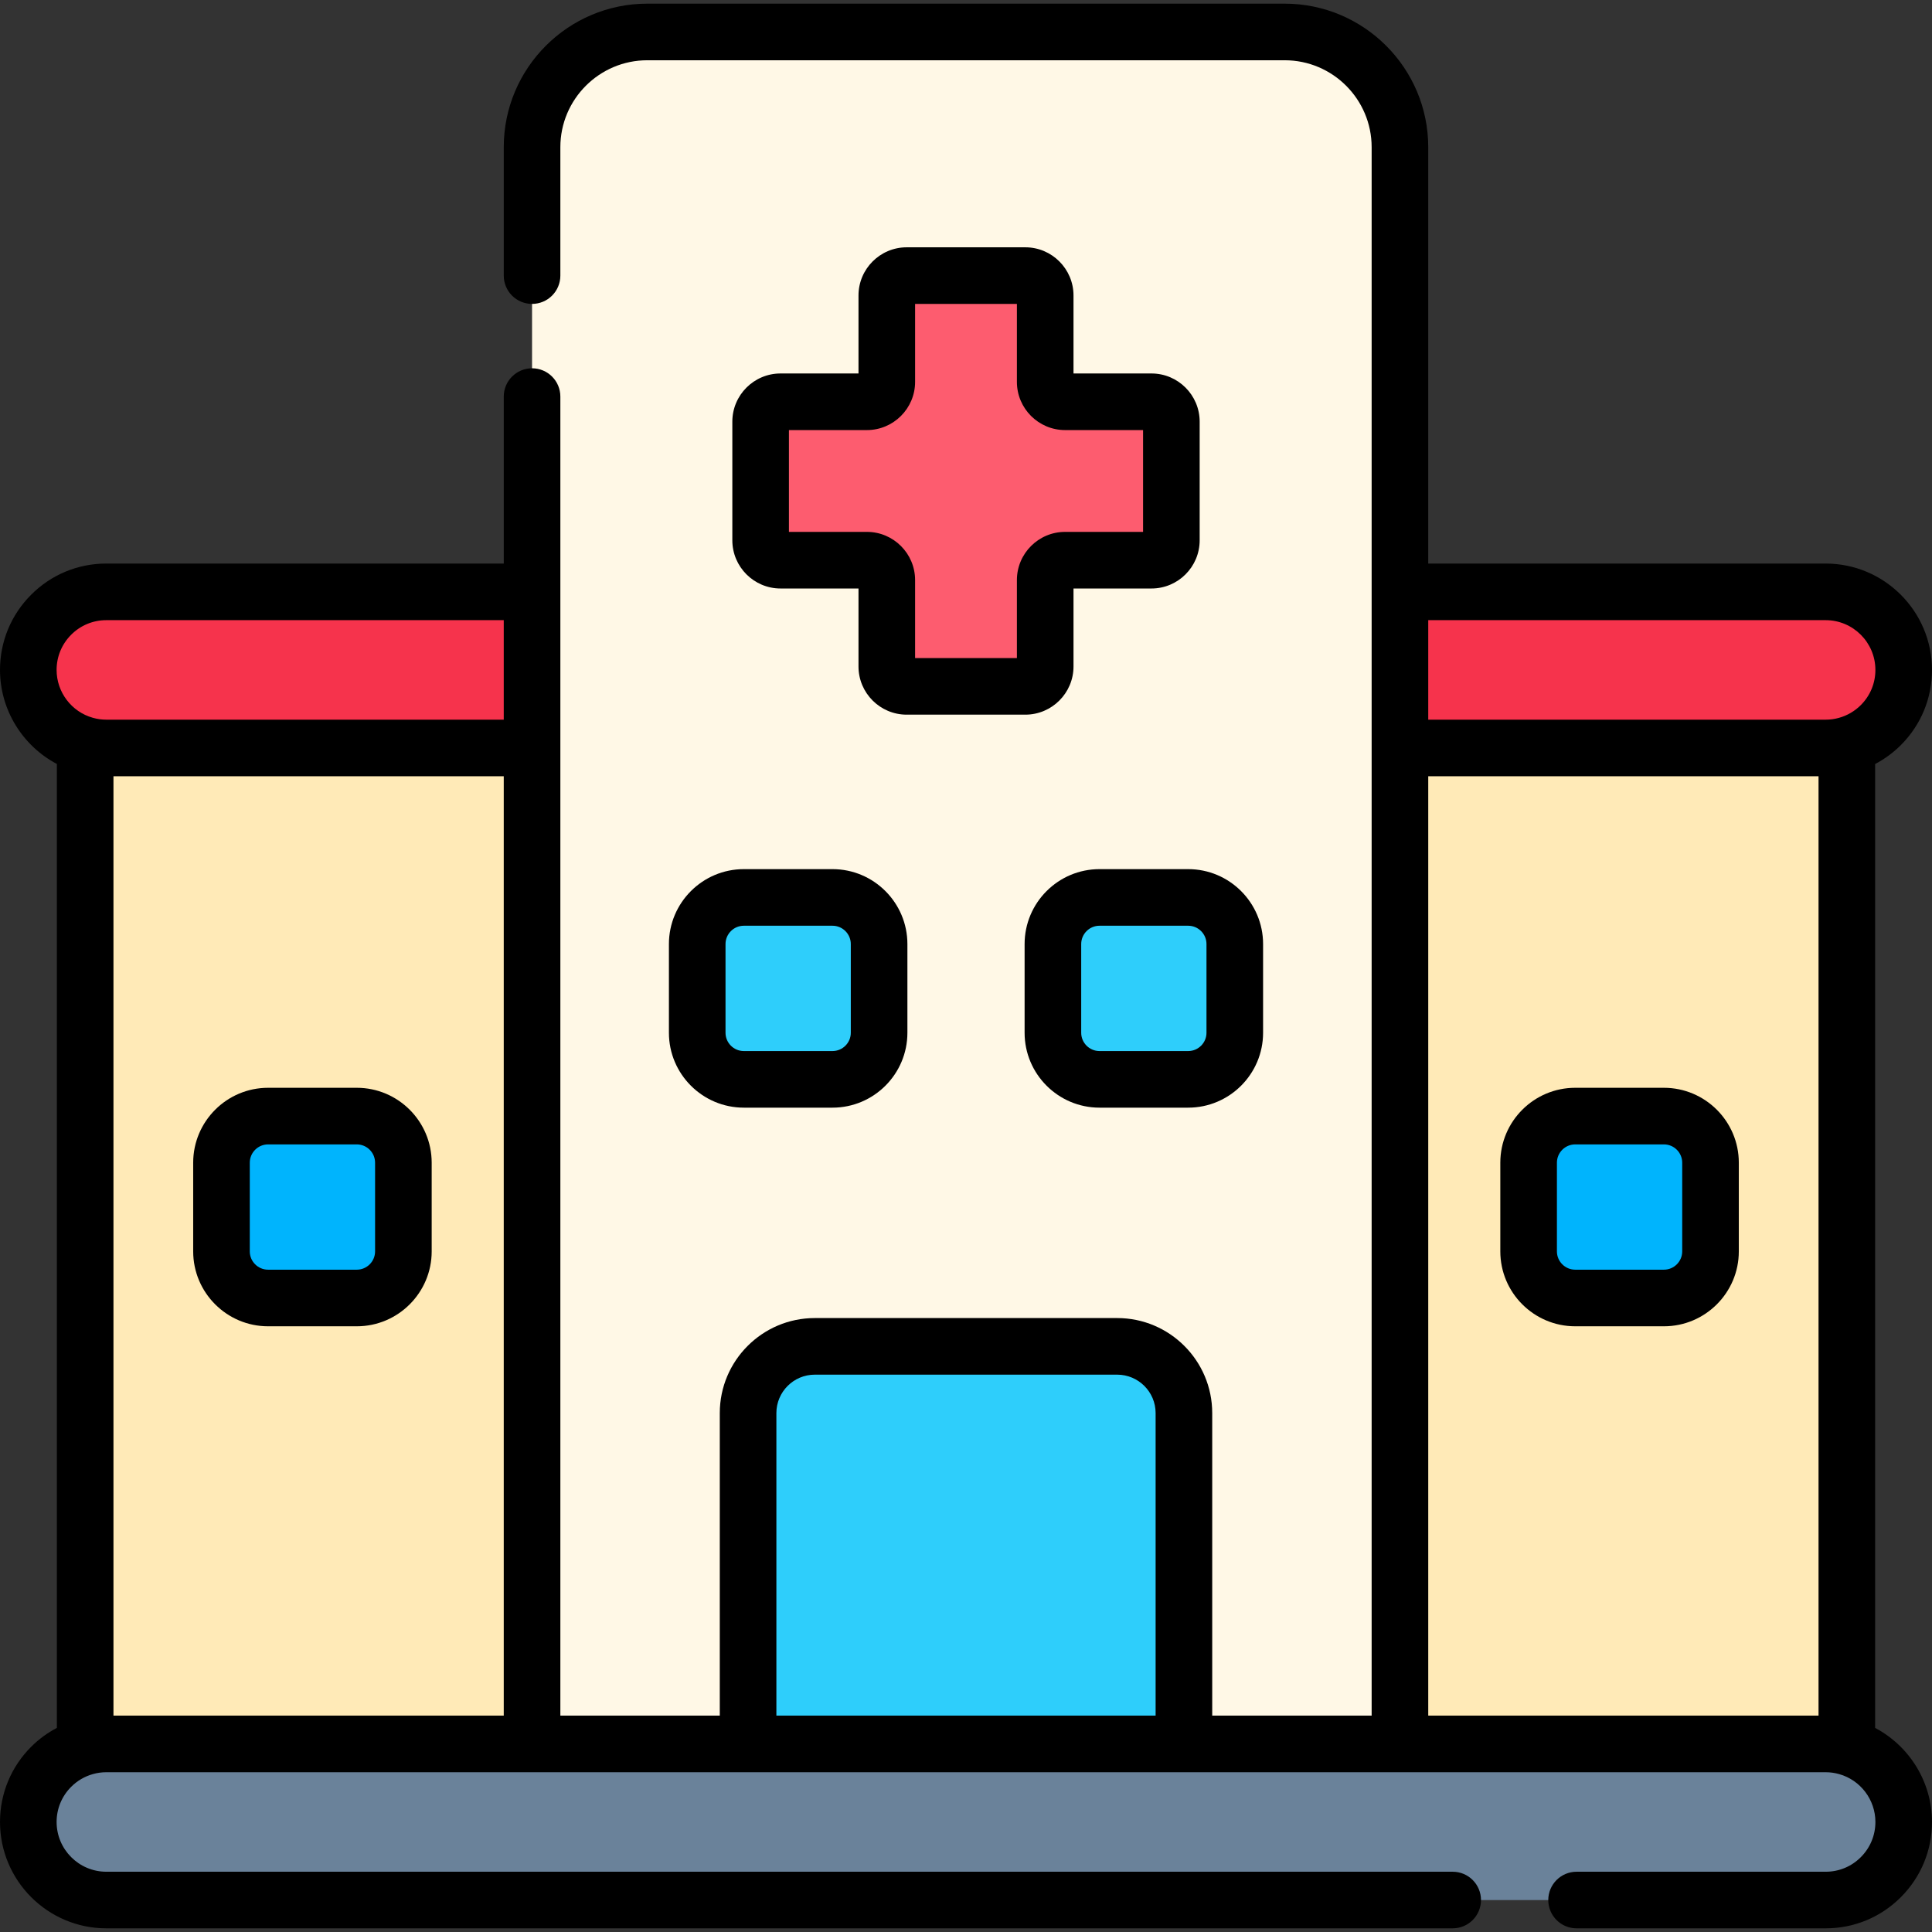<svg id="Capa_1" enable-background="new 0 0 512 512" height="512" viewBox="0 0 512 512" width="512" xmlns="http://www.w3.org/2000/svg"><rect x="0" y="0" width="512" height="512" fill="#333333" stroke="none"/><g><g><path d="m22.57 196.71h466.86v279.646h-466.86z" fill="#ffeab7"/><path d="m94.549 343.98h-23.5c-6.822 0-12.352-5.53-12.352-12.352v-23.501c0-6.822 5.53-12.352 12.352-12.352h23.501c6.822 0 12.352 5.53 12.352 12.352v23.501c-.001 6.822-5.531 12.352-12.353 12.352z" fill="#00b4fd"/><path d="m440.952 343.98h-23.501c-6.822 0-12.352-5.53-12.352-12.352v-23.501c0-6.822 5.53-12.352 12.352-12.352h23.501c6.822 0 12.352 5.53 12.352 12.352v23.501c-.001 6.822-5.531 12.352-12.352 12.352z" fill="#00b4fd"/><path d="m483.816 198.221h-455.632c-11.423 0-20.684-9.261-20.684-20.684 0-11.423 9.261-20.684 20.684-20.684h455.632c11.423 0 20.684 9.261 20.684 20.684 0 11.423-9.261 20.684-20.684 20.684z" fill="#f6334c"/><path d="m371 472.709h-230v-433.695c0-16.868 13.674-30.543 30.543-30.543h168.914c16.869 0 30.543 13.675 30.543 30.543z" fill="#fff8e6"/><g fill="#2ecefb"><path d="m313.748 462.161h-115.496v-87.679c0-9.765 7.916-17.682 17.682-17.682h80.133c9.765 0 17.682 7.916 17.682 17.682v87.679z"/><path d="m220.622 286.038h-23.501c-6.822 0-12.352-5.53-12.352-12.352v-23.501c0-6.822 5.53-12.352 12.352-12.352h23.501c6.822 0 12.352 5.53 12.352 12.352v23.501c0 6.822-5.53 12.352-12.352 12.352z"/><path d="m314.879 286.038h-23.501c-6.822 0-12.352-5.53-12.352-12.352v-23.501c0-6.822 5.53-12.352 12.352-12.352h23.501c6.822 0 12.352 5.53 12.352 12.352v23.501c-.001 6.822-5.531 12.352-12.352 12.352z"/></g><path d="m305.155 106.474h-22.894c-2.911 0-5.27-2.36-5.27-5.27v-22.895c0-2.911-2.36-5.27-5.27-5.27h-31.441c-2.911 0-5.27 2.36-5.27 5.27v22.894c0 2.911-2.36 5.27-5.27 5.27h-22.895c-2.911 0-5.27 2.36-5.27 5.27v31.441c0 2.911 2.36 5.27 5.27 5.27h22.895c2.911 0 5.27 2.36 5.27 5.27v22.894c0 2.911 2.36 5.27 5.27 5.27h31.441c2.911 0 5.27-2.36 5.27-5.27v-22.894c0-2.911 2.36-5.27 5.27-5.27h22.894c2.911 0 5.27-2.36 5.27-5.27v-31.441c0-2.91-2.359-5.269-5.27-5.269z" fill="#fd5c6f"/><path d="m483.816 503.529h-455.632c-11.423 0-20.684-9.261-20.684-20.684 0-11.423 9.261-20.684 20.684-20.684h455.632c11.423 0 20.684 9.261 20.684 20.684 0 11.423-9.261 20.684-20.684 20.684z" fill="#6a829a"/></g><g><path d="m271.721 65.539h-31.441c-7.041 0-12.77 5.729-12.77 12.771v20.664h-20.665c-7.041 0-12.77 5.729-12.77 12.771v31.44c0 7.042 5.729 12.771 12.77 12.771h20.665v20.664c0 7.042 5.729 12.771 12.77 12.771h31.441c7.041 0 12.77-5.729 12.77-12.771v-20.664h20.665c7.041 0 12.77-5.729 12.77-12.771v-31.44c0-7.042-5.729-12.771-12.77-12.771h-20.666v-20.664c0-7.042-5.728-12.771-12.769-12.771zm31.204 48.435v26.981h-20.664c-7.042 0-12.771 5.729-12.771 12.77v20.665h-26.98v-20.665c0-7.041-5.729-12.77-12.771-12.77h-20.664v-26.981h20.664c7.042 0 12.771-5.729 12.771-12.77v-20.665h26.98v20.665c0 7.041 5.729 12.77 12.771 12.77z"/><path d="m496.93 457.921v-255.45c2.491-1.312 4.798-2.993 6.814-5.008 5.324-5.325 8.256-12.4 8.256-19.923 0-15.544-12.642-28.19-28.18-28.19h-105.32v-110.34c0-20.976-17.064-38.04-38.04-38.04h-168.92c-20.976 0-38.04 17.064-38.04 38.04v34.029c0 4.143 3.357 7.5 7.5 7.5s7.5-3.357 7.5-7.5v-34.029c0-12.704 10.336-23.04 23.04-23.04h168.92c12.704 0 23.04 10.336 23.04 23.04v415.65h-42.25v-80.18c0-13.885-11.296-25.181-25.18-25.181h-80.14c-13.884 0-25.18 11.296-25.18 25.181v80.18h-42.25v-349.56c0-4.143-3.357-7.5-7.5-7.5s-7.5 3.357-7.5 7.5v44.249h-105.32c-7.537 0-14.615 2.935-19.924 8.258-5.324 5.326-8.256 12.405-8.256 19.933 0 10.581 5.993 20.134 15.07 24.919v255.45c-2.492 1.312-4.798 2.992-6.813 5.007-5.324 5.325-8.257 12.4-8.257 19.924 0 15.544 12.642 28.19 28.18 28.19h356.797c4.143 0 7.5-3.357 7.5-7.5s-3.357-7.5-7.5-7.5h-356.797c-7.268 0-13.18-5.917-13.18-13.19 0-3.517 1.372-6.825 3.864-9.316 1.604-1.604 3.579-2.765 5.771-3.374 1.134-.324 2.325-.489 3.544-.489h455.641c1.219 0 2.41.165 3.584.501 5.649 1.584 9.596 6.798 9.596 12.679 0 3.523-1.372 6.835-3.871 9.334-2.48 2.487-5.786 3.856-9.309 3.856h-66.013c-4.143 0-7.5 3.357-7.5 7.5s3.357 7.5 7.5 7.5h66.013c7.538 0 14.615-2.936 19.922-8.257 5.325-5.324 8.258-12.404 8.258-19.934 0-10.581-5.993-20.134-15.07-24.919zm-13.11-293.571c7.268 0 13.18 5.917 13.18 13.19 0 3.517-1.372 6.825-3.862 9.315-1.605 1.605-3.581 2.767-5.773 3.375-1.133.324-2.325.489-3.544.489h-105.321v-26.37h105.32zm-105.32 41.37h103.43v248.94h-103.43zm-172.75 168.76c0-5.613 4.566-10.181 10.18-10.181h80.141c5.613 0 10.18 4.567 10.18 10.181v80.18h-100.5v-80.18zm-175.68-168.76h103.43v248.94h-103.43zm-11.2-37.513c2.48-2.487 5.787-3.857 9.31-3.857h105.32v26.37h-105.32c-1.219 0-2.411-.165-3.584-.501-5.65-1.584-9.596-6.798-9.596-12.679 0-3.522 1.372-6.835 3.87-9.333z"/><path d="m94.549 288.276h-23.5c-10.946 0-19.852 8.905-19.852 19.852v23.501c0 10.946 8.905 19.852 19.852 19.852h23.5c10.946 0 19.852-8.905 19.852-19.852v-23.501c-.001-10.946-8.906-19.852-19.852-19.852zm4.851 43.353c0 2.675-2.177 4.852-4.852 4.852h-23.5c-2.675 0-4.852-2.177-4.852-4.852v-23.501c0-2.675 2.177-4.852 4.852-4.852h23.5c2.675 0 4.852 2.177 4.852 4.852z"/><path d="m177.27 250.189v23.5c0 10.945 8.905 19.851 19.851 19.851h23.5c10.945 0 19.85-8.905 19.85-19.851v-23.5c0-10.95-8.904-19.859-19.85-19.859h-23.5c-10.946 0-19.851 8.909-19.851 19.859zm15 0c0-2.68 2.176-4.859 4.851-4.859h23.5c2.674 0 4.85 2.18 4.85 4.859v23.5c0 2.675-2.176 4.851-4.85 4.851h-23.5c-2.675 0-4.851-2.176-4.851-4.851z"/><path d="m291.38 230.33c-10.945 0-19.85 8.909-19.85 19.859v23.5c0 10.945 8.904 19.851 19.85 19.851h23.5c10.945 0 19.851-8.905 19.851-19.851v-23.5c0-10.95-8.905-19.859-19.851-19.859zm28.35 19.859v23.5c0 2.675-2.176 4.851-4.851 4.851h-23.5c-2.674 0-4.85-2.176-4.85-4.851v-23.5c0-2.68 2.176-4.859 4.85-4.859h23.5c2.676 0 4.851 2.18 4.851 4.859z"/><path d="m440.951 288.276h-23.5c-10.946 0-19.852 8.905-19.852 19.852v23.501c0 10.946 8.905 19.852 19.852 19.852h23.5c10.946 0 19.852-8.905 19.852-19.852v-23.501c0-10.946-8.906-19.852-19.852-19.852zm4.852 43.353c0 2.675-2.177 4.852-4.852 4.852h-23.5c-2.675 0-4.852-2.177-4.852-4.852v-23.501c0-2.675 2.177-4.852 4.852-4.852h23.5c2.675 0 4.852 2.177 4.852 4.852z"/></g></g></svg>